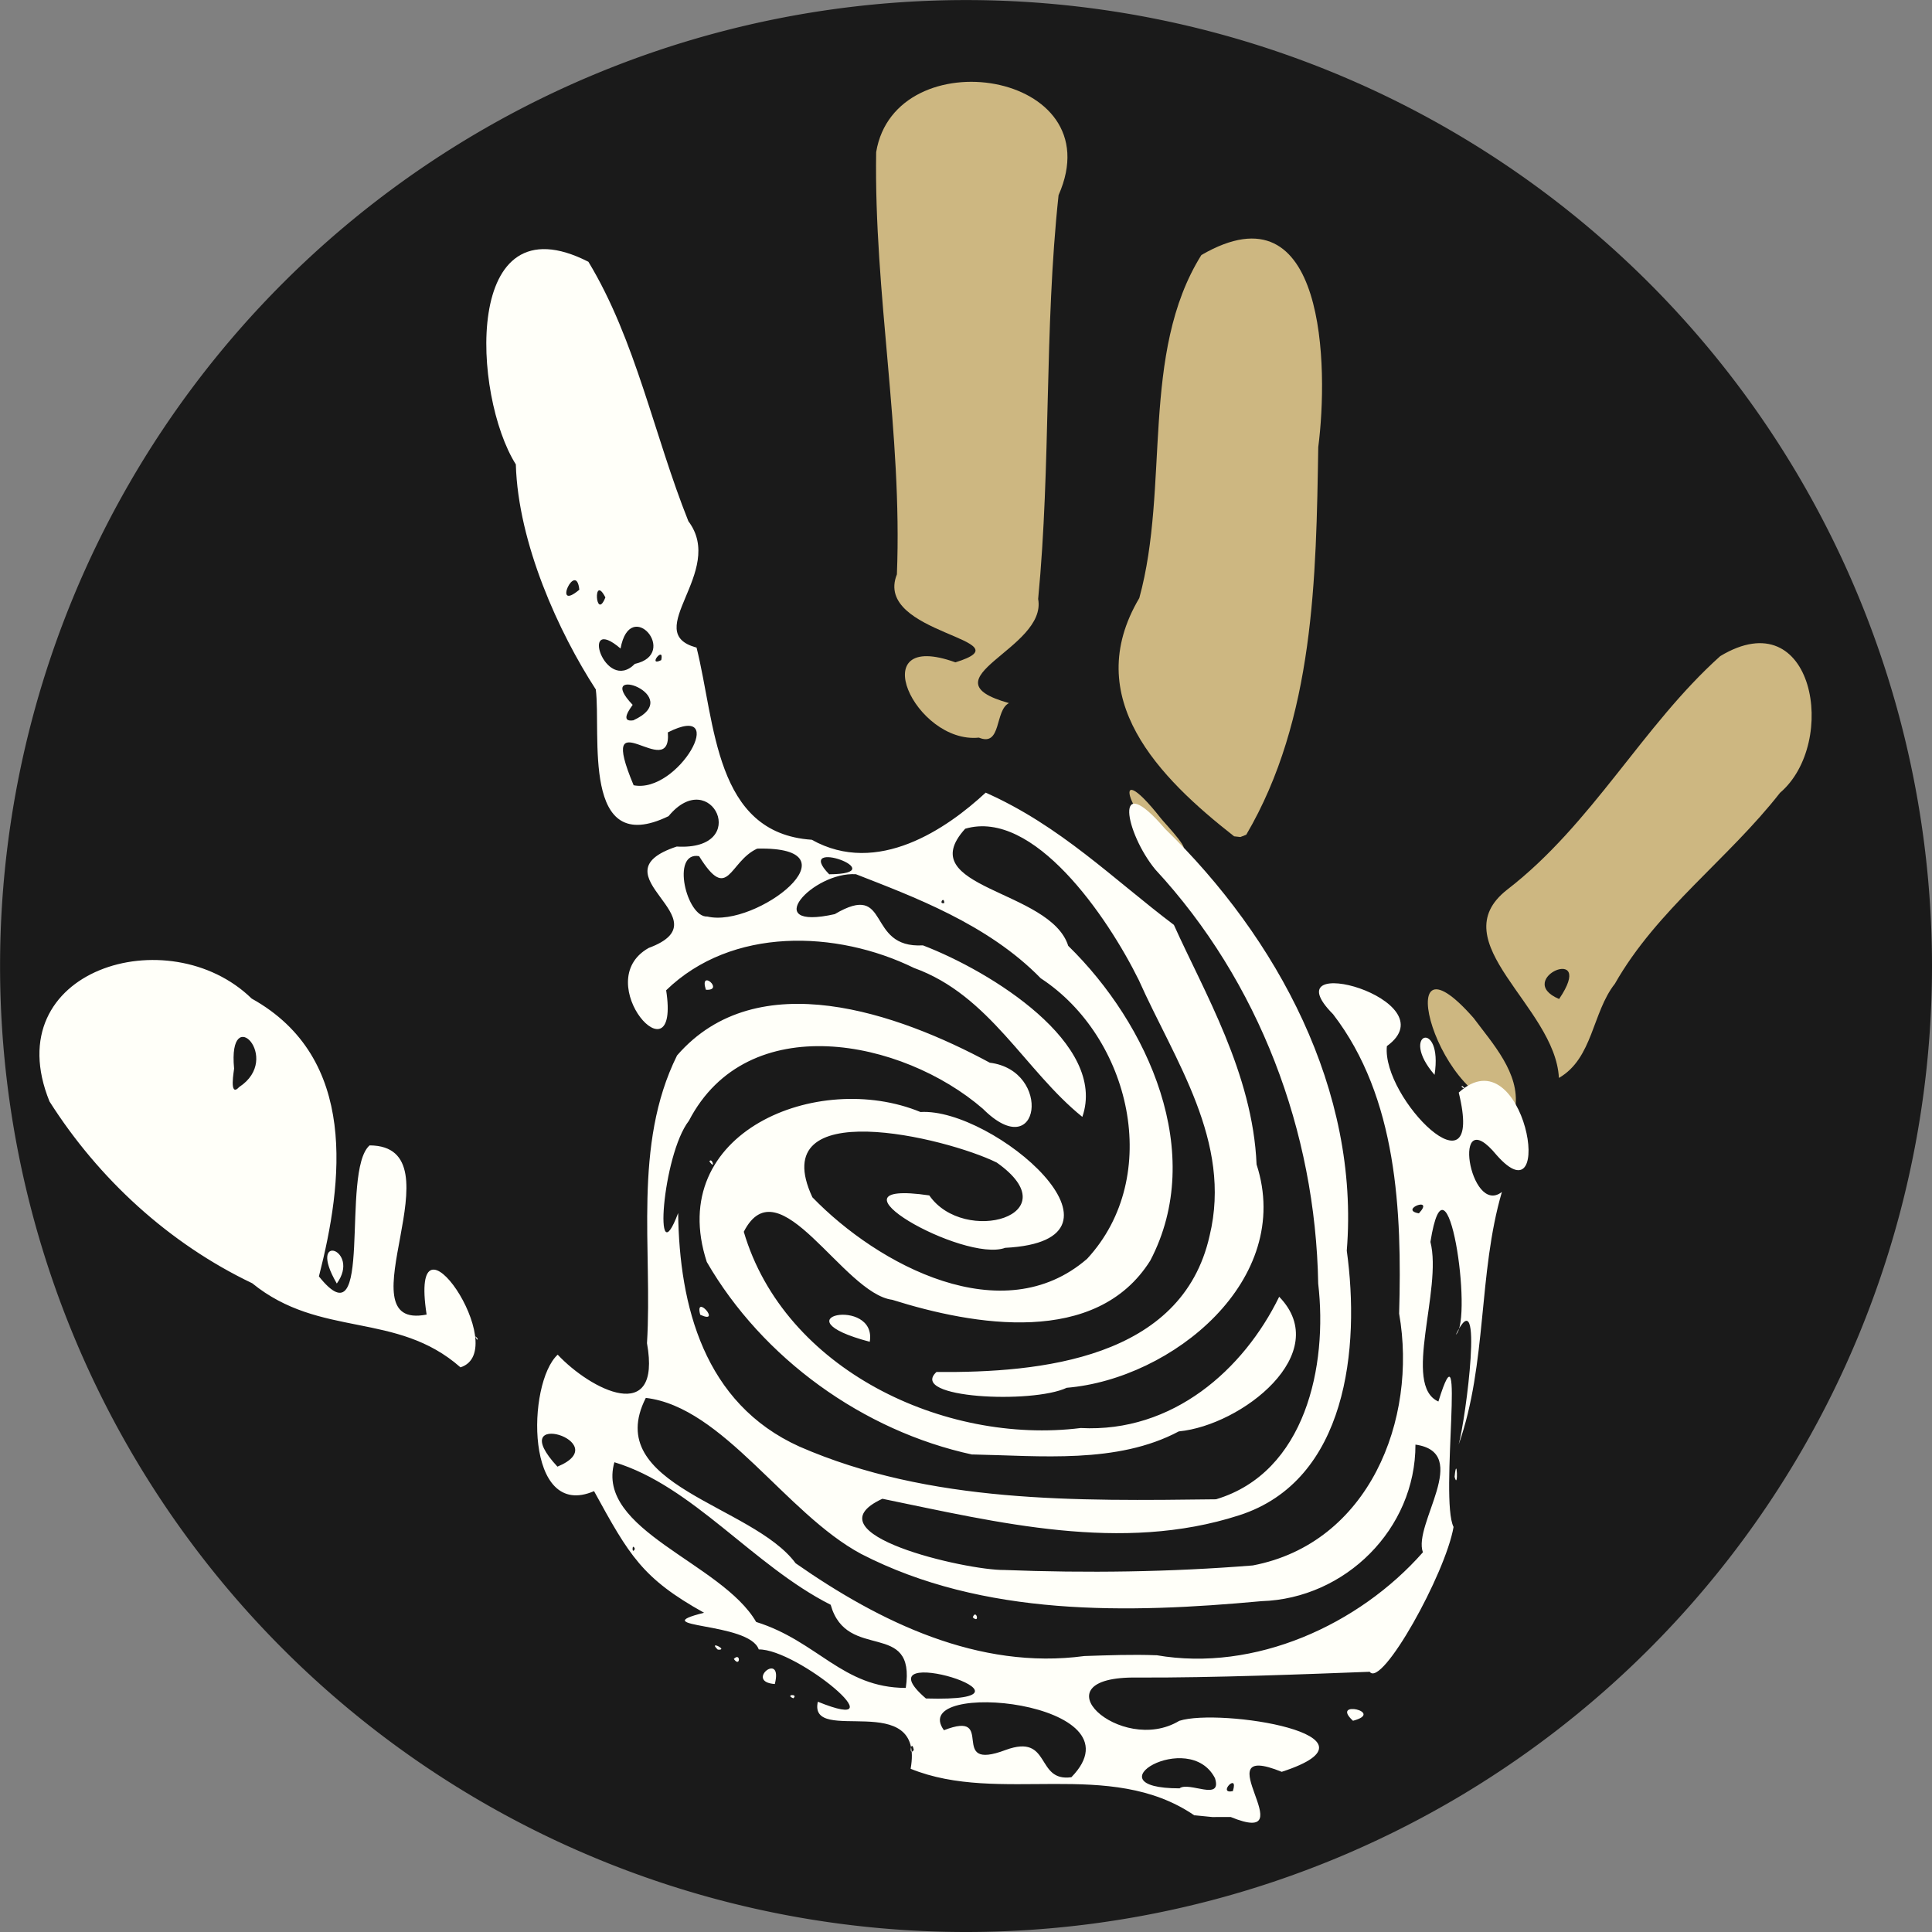 <?xml version="1.0" encoding="UTF-8"?>
<svg
  xmlns="http://www.w3.org/2000/svg"
  xmlns:xlink="http://www.w3.org/1999/xlink"
  width="29.817mm"
  height="29.817mm"
  viewBox="0 0 29.817 29.817"
  version="1.1">

<rect x="0" y="0" width="29.817" height="29.817" fill="#808080" stroke="none"/>

<g transform="translate(-5.74 -4.045)">
  <path d="m35.557 18.954a14.908 14.908 0 0 1-14.908 14.908 14.908 14.908 0 0 1-14.908-14.908 14.908 14.908 0 0 1 14.908-14.908 14.908 14.908 0 0 1 14.908 14.908z" fill="#1a1a1a" stroke-width=".265"/>
  <path d="m29.127 21.131c-1.188 0.094-2.004-2.926-0.643-1.373 0.292 0.393 0.713 0.848 0.643 1.373zm0.672-0.451c-0.057-1.107-1.831-2.099-0.798-2.905 1.315-1.015 2.09-2.53 3.288-3.604 1.445-0.87 1.83 1.336 0.922 2.11-0.801 1.025-1.9 1.805-2.548 2.946-0.351 0.444-0.338 1.151-0.864 1.454zm3e-3 -1.217c0.59-0.871-0.722-0.307 0 0zm-5.926-2.356c-0.679-0.305-1.07-1.512-0.217-0.429 0.042 0.058 0.6 0.633 0.217 0.429zm0.909-0.156c-1.153-0.903-2.376-2.132-1.462-3.676 0.473-1.719 0.011-3.778 0.958-5.294 1.929-1.12 1.962 1.747 1.804 2.965-0.033 2.018-0.061 4.193-1.111 5.981l-0.091 0.036-0.098-0.011zm-3.938-1.522c-0.986 0.1-1.802-1.681-0.362-1.162 1.145-0.354-1.276-0.429-0.903-1.358 0.087-2.178-0.355-4.333-0.32-6.516 0.292-1.765 3.666-1.259 2.815 0.664-0.223 2.077-0.115 4.157-0.315 6.232 0.143 0.773-1.796 1.232-0.45 1.607-0.223 0.111-0.11 0.68-0.464 0.533z" fill="#cdb781" stroke-width=".892"/>
  <path d="m24.174 32.063c-1.305-0.894-3.006-0.161-4.38-0.72 0.223-1.254-1.586-0.347-1.432-1.035 1.301 0.529-0.315-0.815-0.912-0.807-0.147-0.429-1.8-0.327-0.844-0.566-0.955-0.531-1.155-0.886-1.698-1.877-1.068 0.462-1.039-1.668-0.561-2.106 0.507 0.541 1.609 1.106 1.378-0.177 0.088-1.447-0.223-3.056 0.464-4.441 1.238-1.428 3.42-0.647 4.827 0.112 0.969 0.12 0.777 1.594-0.107 0.711-1.245-1.077-3.633-1.555-4.537 0.185-0.412 0.528-0.552 2.451-0.166 1.424 0.018 1.431 0.399 2.94 1.873 3.605 2.011 0.878 4.281 0.839 6.428 0.813 1.384-0.415 1.725-2.063 1.577-3.329-0.041-2.348-0.912-4.661-2.513-6.39-0.466-0.565-0.66-1.575 0.15-0.628 1.732 1.683 3.005 4.038 2.804 6.51 0.206 1.486 0.011 3.547-1.661 4.084-1.818 0.587-3.728 0.11-5.506-0.255-1.17 0.541 1.292 1.106 1.879 1.099 1.276 0.05 2.567 0.032 3.837-0.07 1.792-0.342 2.547-2.248 2.259-3.887 0.045-1.577-0.029-3.334-1.02-4.621-0.996-1.003 1.819-0.222 0.831 0.493-0.082 0.808 1.521 2.398 1.109 0.717 1.017-0.922 1.517 2.025 0.584 0.964-0.71-0.863-0.418 0.958 0.082 0.57-0.369 1.26-0.226 2.648-0.667 3.897 0.109-0.393 0.397-2.595-0.044-1.694 0.273-0.235-0.137-3.037-0.392-1.432 0.188 0.733-0.439 2.213 0.123 2.463 0.435-1.41 0.015 1.501 0.234 1.936-0.124 0.723-1.109 2.49-1.294 2.235-0.962 0.036-2.405 0.094-3.589 0.089-1.598-0.023-0.253 1.213 0.65 0.668 0.625-0.202 3.321 0.222 1.581 0.787-1.249-0.508 0.399 1.183-0.788 0.697l-0.283 9e-4 -0.273-0.027zm0.593-0.375c0.094-0.305-0.25 0.052 0 0zm-0.276-0.2c-0.399-0.776-1.958 0.157-0.547 0.157 0.145-0.112 0.663 0.208 0.547-0.157zm-2.216-0.015c1.147-1.175-2.547-1.523-1.967-0.725 0.834-0.326 0.035 0.652 0.954 0.304 0.708-0.259 0.454 0.5 1.013 0.421zm-2.432-0.42c-0.035-0.189-0.087 0.116 0 0zm0.187-0.795c2.153 0.064-1.087-0.934 0 0zm-0.311-0.163c0.159-1.067-0.91-0.394-1.159-1.283-1.195-0.604-2.132-1.837-3.338-2.2-0.298 1.05 1.659 1.551 2.188 2.465 0.951 0.297 1.33 1.016 2.309 1.018zm3.869-0.505c1.518 0.263 3.124-0.467 4.112-1.588-0.158-0.432 0.763-1.538-0.115-1.662 2e-3 1.301-1.083 2.376-2.375 2.416-2.063 0.19-4.294 0.243-6.18-0.729-1.167-0.626-2.13-2.268-3.323-2.408-0.69 1.357 1.647 1.649 2.312 2.552 1.3 0.908 2.826 1.651 4.456 1.432 0.371-0.012 0.742-0.027 1.112-0.012zm-2.835-0.584c0.05-0.139 0.117 0.106 0 0zm-5.215-1.058c-0.046-0.108-0.048 0.107 0 0zm-1.195-1.268c0.924-0.382-0.855-0.921 0 0zm13.951-0.323-3e-4 0.028zm-0.656-3.586c0.254-0.274-0.319-0.056 0 0zm0.676-1.963c-0.068-7e-3 0.086 0.081 0 0zm-1.693 9.794c-0.361-0.331 0.506-0.134 0 0zm-8.638-0.347c-0.139-0.059 0.086-0.072 0 0zm-0.285-0.22c-0.477-0.034 0.133-0.523 0 0zm-0.633-0.387c0.108-0.112 0.101 0.142 0 0zm-0.247-0.144c-0.162-0.153 0.181 0.015 0 0zm11.371-2.667c0.037-0.377 0.059 0.229 0 0zm-7.442-0.343c-1.688-0.365-3.239-1.486-4.099-2.973-0.653-2.002 1.717-2.966 3.298-2.314 1.121-0.07 3.521 1.983 1.307 2.096-0.638 0.237-2.939-1.068-1.171-0.809 0.537 0.777 2.197 0.308 1.041-0.507-0.78-0.386-3.592-1.065-2.845 0.536 1.014 1.047 2.937 2.079 4.24 0.949 1.178-1.275 0.669-3.423-0.716-4.329-0.819-0.84-1.98-1.264-2.852-1.606-0.667-0.042-1.501 0.878-0.327 0.616 0.878-0.518 0.467 0.533 1.361 0.482 1.048 0.401 2.851 1.519 2.46 2.647-0.886-0.714-1.431-1.879-2.597-2.298-1.198-0.586-2.815-0.637-3.826 0.344 0.224 1.453-1.202-0.128-0.27-0.653 1.206-0.447-0.878-1.13 0.433-1.565 1.165 0.068 0.532-1.266-0.126-0.469-1.356 0.657-1.037-1.274-1.123-1.956-0.569-0.876-1.199-2.253-1.234-3.473-0.669-1.059-0.828-4.12 1.12-3.127 0.733 1.212 1.014 2.683 1.543 4.004 0.587 0.778-0.752 1.717 0.126 1.95 0.292 1.161 0.273 2.867 1.778 2.966 1.015 0.569 2.088-0.173 2.684-0.727 1.154 0.512 1.966 1.332 2.905 2.041 0.462 1.028 1.218 2.294 1.276 3.697 0.58 1.782-1.302 3.311-2.93 3.447-0.531 0.251-2.451 0.162-2.01-0.244 1.605 0.015 3.79-0.202 4.215-2.102 0.352-1.454-0.539-2.704-1.093-3.947-0.486-0.984-1.625-2.645-2.679-2.335-0.839 0.924 1.316 0.934 1.59 1.807 1.235 1.207 2.135 3.198 1.267 4.857-0.833 1.329-2.72 1.004-3.983 0.606-0.758-0.097-1.75-2.108-2.291-1.05 0.625 2.126 3.094 3.291 5.2 3.029 1.422 0.074 2.515-0.903 3.063-2.026 0.848 0.873-0.58 1.986-1.549 2.078-0.951 0.506-2.138 0.376-3.185 0.356zm-4.091-8.304c0.754 0.181 2.383-1.085 0.77-1.048-0.439 0.202-0.443 0.848-0.897 0.116-0.439-0.075-0.193 0.951 0.127 0.932zm3.658-0.209c-5e-3 -0.119-0.097 0.029 0 0zm-1.777-0.443c1.036-7e-3 -0.576-0.591 0 0zm-3.018-1.374c0.689 0.137 1.494-1.304 0.528-0.816 0.063 0.807-1.116-0.586-0.528 0.816zm-5e-3 -1.002c0.833-0.384-0.633-0.891-0.01-0.239-0.033 0.049-0.206 0.272 0.01 0.239zm0.025-0.872c0.692-0.15-0.073-1.051-0.222-0.236-0.641-0.553-0.243 0.707 0.222 0.236zm0.406-0.057c0.053-0.238-0.223 0.109 0 0zm-0.862-0.968c-0.195-0.38-0.152 0.382 0 0zm-0.402-0.119c-0.048-0.465-0.428 0.361 0 0zm-1.835 12.001c-0.987-0.87-2.164-0.444-3.213-1.297-1.288-0.615-2.373-1.615-3.129-2.806-0.825-2.034 1.84-2.836 3.12-1.588 1.652 0.919 1.409 2.838 1.038 4.288 0.861 1.079 0.326-1.622 0.782-2.022 1.431 7e-3 -0.459 2.874 0.88 2.611-0.285-1.85 1.344 0.556 0.521 0.815zm0.264-0.445c-0.081-0.096 0.016 0.074 0 0zm-3.678-3.881c0.678-0.445-0.179-1.327-0.079-0.284 3e-3 6e-3 -0.086 0.463 0.079 0.284zm0.065-1.393-0.053-0.035zm9.666 5.325c-1.462-0.387 0.119-0.704 0 0zm-6.239-0.377c-0.126-0.117 0.148 0.092 0 0zm3.623-0.04c-0.092-0.341 0.342 0.157 0 0zm-5.609-0.482c-0.475-0.814 0.379-0.524 0 0zm5.75-1.885c0.039-0.071 0.102 0.142 0 0zm11.192-1.336c-0.561-0.647 0.134-0.875 0 0zm-11.246-1.313c-0.108-0.336 0.297 0.019 0 0zm2.844-2.24 0.024-0.01zm-1.532-0.329 0.028 3.6e-4z" fill="#fffff9" stroke-width=".892"/>
 </g>
</svg>
